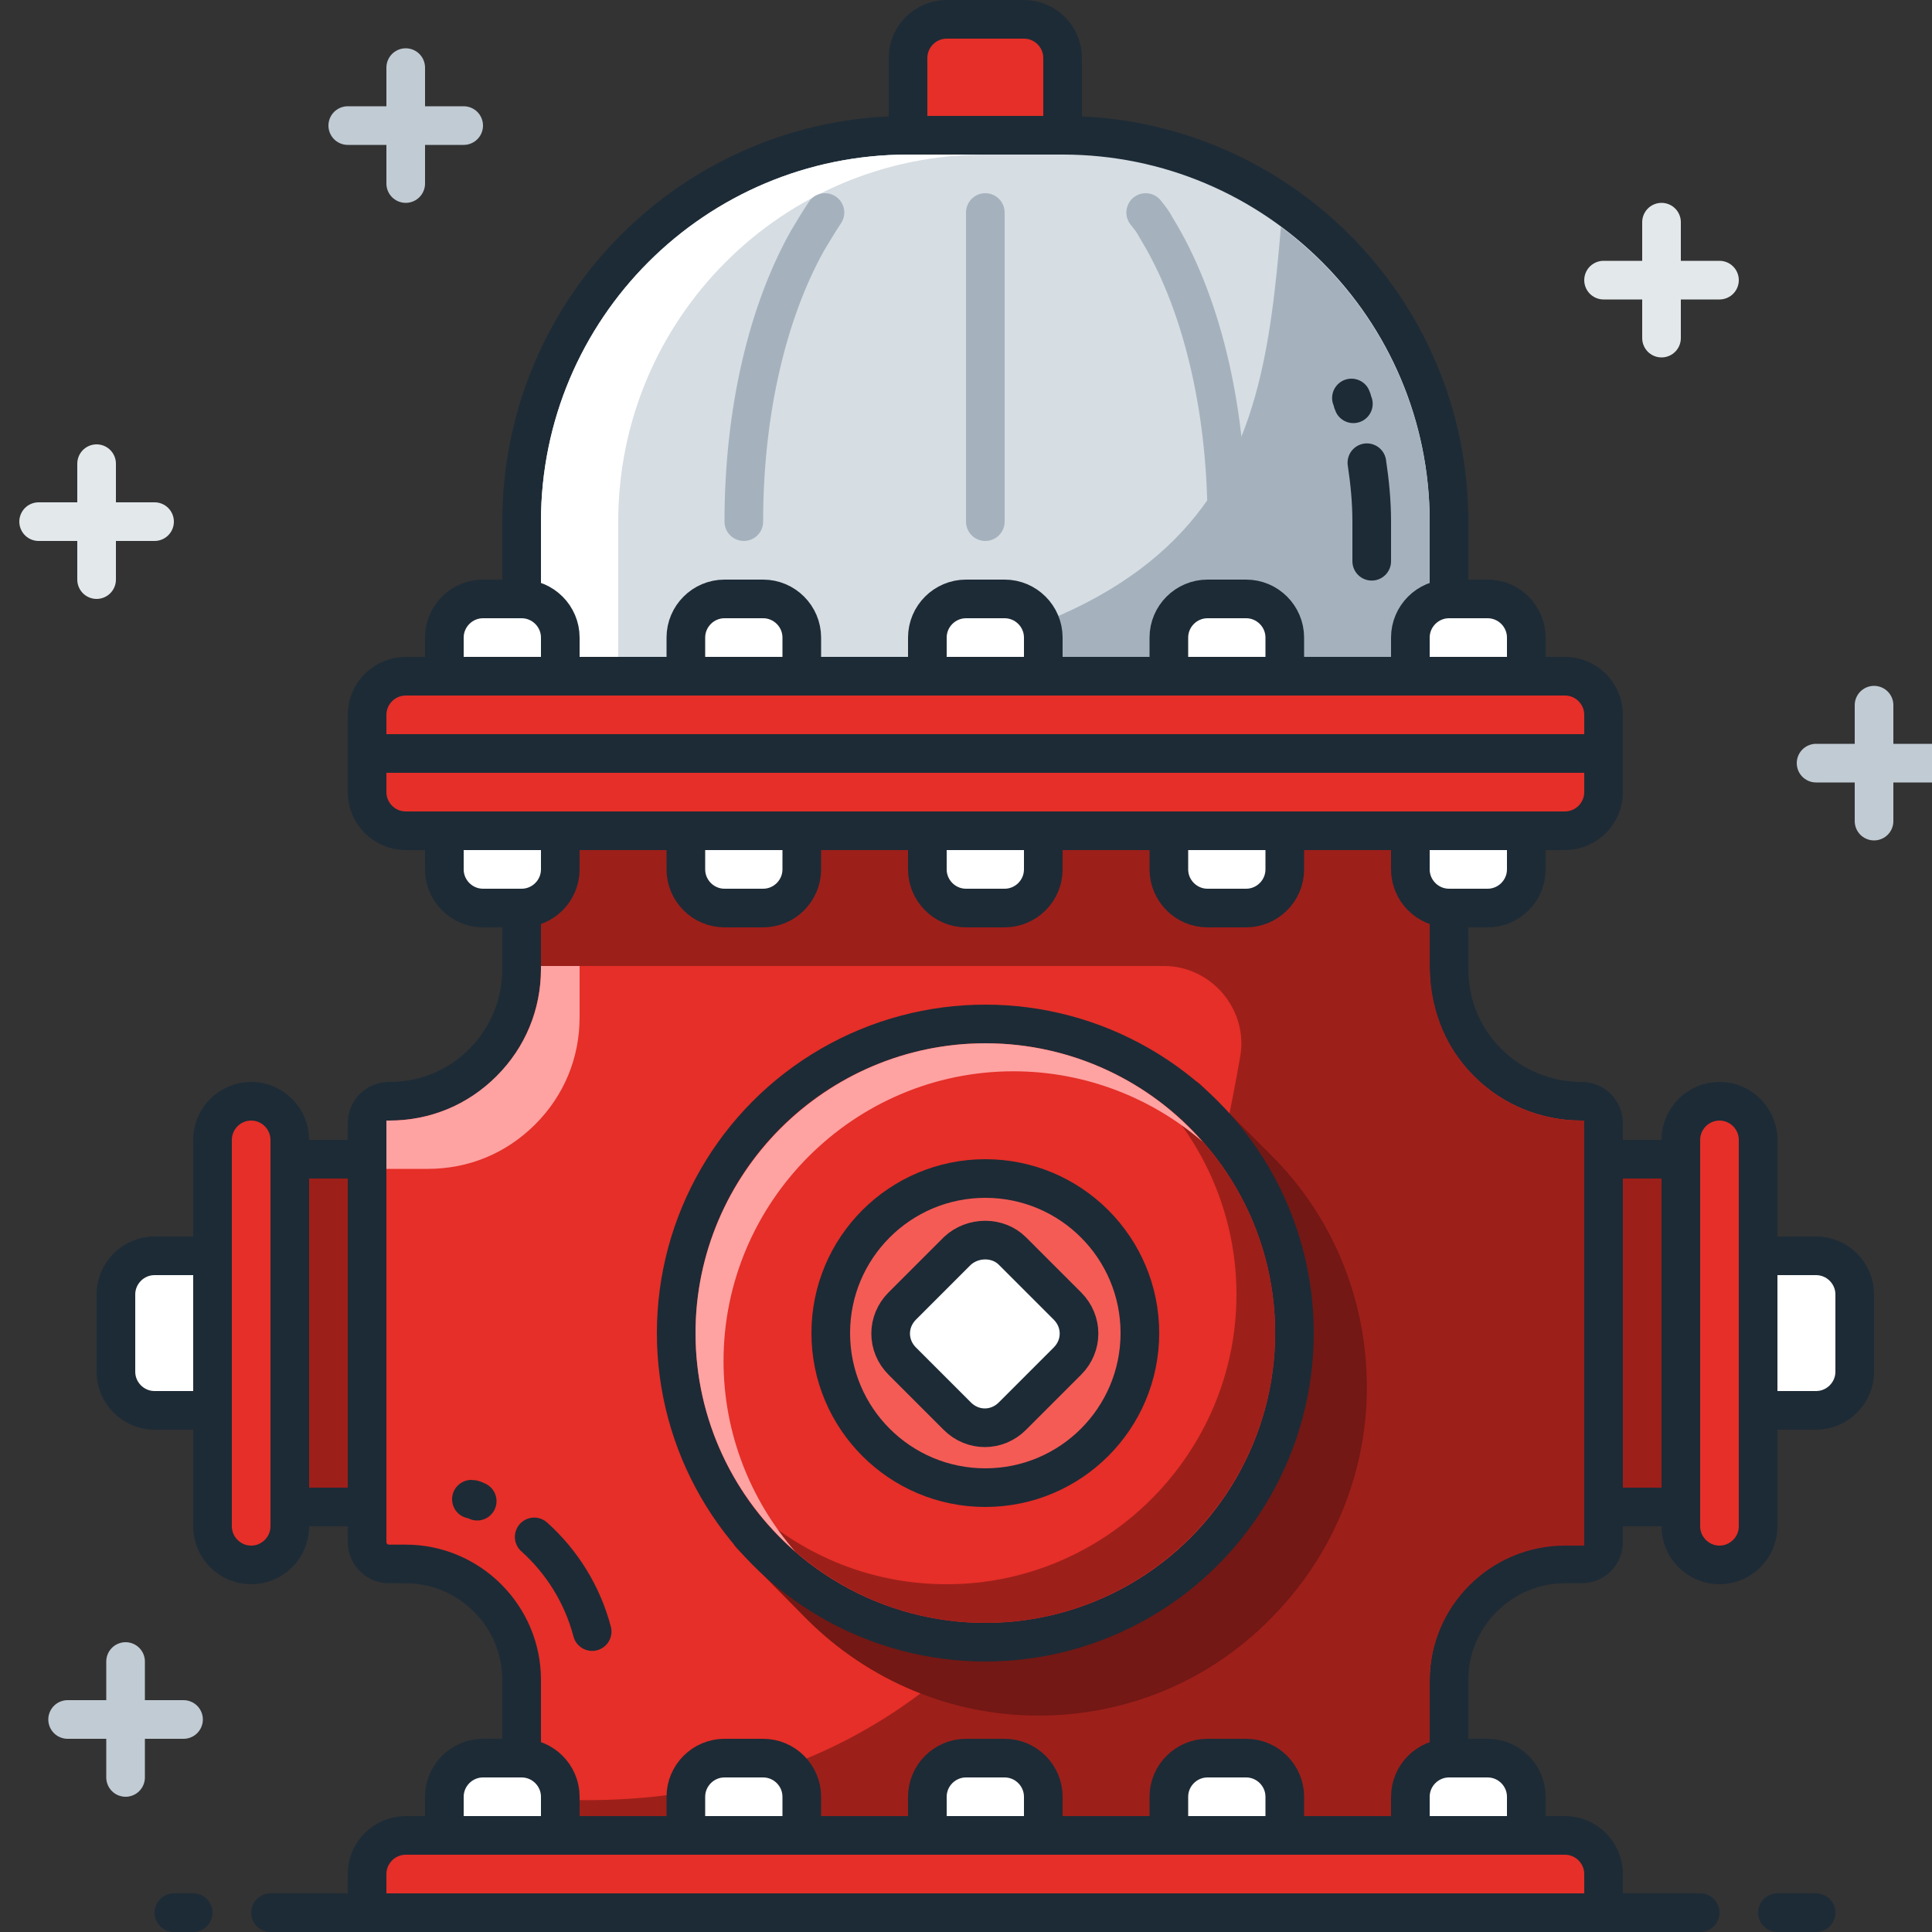 <?xml version="1.0" encoding="utf-8"?>

<svg version="1.1" xmlns="http://www.w3.org/2000/svg" xmlns:xlink="http://www.w3.org/1999/xlink" 
	 viewBox="0 0 200 200" xml:space="preserve">
<rect x="0" y="0" width="200" height="200" fill="#333333" stroke="none"/>
<style type="text/css">
	.st0{fill:#288252;stroke:#1D2B36;stroke-width:4;stroke-linejoin:round;stroke-miterlimit:10;}
	.st1{fill:none;stroke:#1D2B36;stroke-width:4;stroke-linecap:round;stroke-linejoin:round;stroke-miterlimit:10;}
	.st2{fill:#4BC27D;stroke:#1D2B36;stroke-width:4;stroke-miterlimit:10;}
	.st3{fill:#C4F0CE;}
	.st4{fill:#359E64;}
	.st5{fill:#394956;stroke:#1D2B36;stroke-width:4;stroke-linecap:round;stroke-linejoin:round;stroke-miterlimit:10;}
	.st6{fill:#FFC646;stroke:#1D2B36;stroke-width:4;stroke-linecap:round;stroke-linejoin:round;stroke-miterlimit:10;}
	.st7{fill:#FFD56D;stroke:#1D2B36;stroke-width:4;stroke-linecap:round;stroke-linejoin:round;stroke-miterlimit:10;}
	.st8{fill:#F5B126;stroke:#1D2B36;stroke-width:4;stroke-linecap:round;stroke-linejoin:round;stroke-miterlimit:10;}
	.st9{fill:#4F5D6B;}
	.st10{fill:#FFFFFF;stroke:#1D2B36;stroke-width:4;stroke-miterlimit:10;}
	.st11{fill:#7F83E4;stroke:#1D2B36;stroke-width:4;stroke-miterlimit:10;}
	.st12{fill:none;stroke:#7F83E4;stroke-width:4;stroke-linecap:round;stroke-miterlimit:10;}
	.st13{fill:#D79400;}
	.st14{fill:#D79400;stroke:#1D2B36;stroke-width:4;stroke-linecap:round;stroke-linejoin:round;stroke-miterlimit:10;}
	.st15{fill:#FFE8B5;stroke:#1D2B36;stroke-width:4;stroke-linecap:round;stroke-linejoin:round;stroke-miterlimit:10;}
	.st16{fill:#FFE8B5;}
	.st17{fill:#B37100;}
	.st18{fill:#E3E8EB;stroke:#1D2B36;stroke-width:4;stroke-linecap:round;stroke-linejoin:round;stroke-miterlimit:10;}
	.st19{fill:#D6DDE3;}
	.st20{fill:#C1CBD4;}
	.st21{fill:#FFFFFF;}
	.st22{fill:#E3E8EB;}
	.st23{fill:#B37100;stroke:#1D2B36;stroke-width:4;stroke-linejoin:round;stroke-miterlimit:10;}
	.st24{fill:#4BC27D;stroke:#1D2B36;stroke-width:4;stroke-linecap:round;stroke-linejoin:round;stroke-miterlimit:10;}
	.st25{fill:#D6DDE3;stroke:#1D2B36;stroke-width:4;stroke-linecap:round;stroke-linejoin:round;stroke-miterlimit:10;}
	.st26{fill:#FFFFFF;stroke:#1D2B36;stroke-width:4;stroke-linecap:round;stroke-linejoin:round;stroke-miterlimit:10;}
	.st27{fill:#3197D6;stroke:#1D2B36;stroke-width:4;stroke-linecap:round;stroke-linejoin:round;stroke-miterlimit:10;}
	.st28{fill:#237AB3;}
	.st29{fill:#1F5E89;stroke:#1D2B36;stroke-width:4;stroke-miterlimit:10;}
	.st30{fill:#237AB3;stroke:#1D2B36;stroke-width:4;stroke-miterlimit:10;}
	.st31{fill:#1F5E89;}
	.st32{fill:#237AB3;stroke:#1D2B36;stroke-width:4;stroke-linecap:round;stroke-miterlimit:10;}
	.st33{fill:#E3E8EB;stroke:#1D2B36;stroke-width:4;stroke-miterlimit:10;}
	.st34{fill:#F1F3F5;stroke:#1D2B36;stroke-width:4;stroke-linecap:round;stroke-linejoin:round;stroke-miterlimit:10;}
	.st35{fill:#A5B2BD;}
	.st36{fill:#FFC646;stroke:#1D2B36;stroke-width:4;stroke-linecap:round;stroke-miterlimit:10;}
	.st37{fill:#F5B126;}
	.st38{fill:none;stroke:#A3A6F1;stroke-width:4;stroke-linecap:round;stroke-linejoin:round;stroke-miterlimit:10;}
	.st39{fill:none;stroke:#6A6DC7;stroke-width:4;stroke-linecap:round;stroke-linejoin:round;stroke-miterlimit:10;}
	.st40{fill:none;stroke:#F5B126;stroke-width:4;stroke-linecap:round;stroke-linejoin:round;stroke-miterlimit:10;}
	.st41{fill:none;stroke:#C4F0CE;stroke-width:4;stroke-linecap:round;stroke-linejoin:round;stroke-miterlimit:10;}
	.st42{fill:none;stroke:#4BC27D;stroke-width:4;stroke-linecap:round;stroke-linejoin:round;stroke-miterlimit:10;}
	.st43{fill:none;stroke:#FFFFFF;stroke-width:4;stroke-linecap:round;stroke-linejoin:round;stroke-miterlimit:10;}
	.st44{fill:none;stroke:#D6DDE3;stroke-width:4;stroke-linecap:round;stroke-linejoin:round;stroke-miterlimit:10;}
	.st45{fill:#E52F28;stroke:#1D2B36;stroke-width:4;stroke-linecap:round;stroke-linejoin:round;stroke-miterlimit:10;}
	.st46{fill:#FFA2A2;stroke:#1D2B36;stroke-width:4;stroke-linecap:round;stroke-linejoin:round;stroke-miterlimit:10;}
	.st47{fill:none;stroke:#FFE3E2;stroke-width:4;stroke-linecap:round;stroke-linejoin:round;stroke-miterlimit:10;}
	.st48{fill:none;stroke:#D21B14;stroke-width:4;stroke-linecap:round;stroke-linejoin:round;stroke-miterlimit:10;}
	.st49{fill:none;stroke:#BA1F19;stroke-width:4;stroke-linecap:round;stroke-linejoin:round;stroke-miterlimit:10;}
	.st50{fill:none;stroke:#FFC646;stroke-width:4;stroke-linecap:round;stroke-miterlimit:10;}
	.st51{fill:none;stroke:#3197D6;stroke-width:4;stroke-linecap:round;stroke-miterlimit:10;}
	.st52{fill:none;stroke:#E3E8EB;stroke-width:4;stroke-linecap:round;stroke-linejoin:round;stroke-miterlimit:10;}
	.st53{fill:none;stroke:#AEDFFF;stroke-width:4;stroke-linecap:round;stroke-miterlimit:10;}
	.st54{fill:none;stroke:#FFE8B5;stroke-width:4;stroke-linecap:round;stroke-miterlimit:10;}
	.st55{fill:none;stroke:#D79400;stroke-width:4;stroke-linecap:round;stroke-miterlimit:10;}
	.st56{fill:#B37100;stroke:#1D2B36;stroke-width:4;stroke-linecap:round;stroke-linejoin:round;stroke-miterlimit:10;}
	.st57{fill:#875200;}
	.st58{fill:none;stroke:#FFFDF6;stroke-width:4;stroke-linecap:round;stroke-miterlimit:10;}
	.st59{fill:#72808E;stroke:#1D2B36;stroke-width:4;stroke-linecap:round;stroke-linejoin:round;stroke-miterlimit:10;}
	.st60{fill:#D6DDE3;stroke:#1D2B36;stroke-width:4;stroke-linecap:round;stroke-miterlimit:10;}
	.st61{fill:none;stroke:#C1CBD4;stroke-width:4;stroke-linecap:round;stroke-miterlimit:10;}
	.st62{fill:#72808E;stroke:#1D2B36;stroke-width:4;stroke-linecap:round;stroke-miterlimit:10;}
	.st63{fill:#F9FAFA;stroke:#1D2B36;stroke-width:4;stroke-linecap:round;stroke-miterlimit:10;}
	.st64{fill:#E3E8EB;stroke:#1D2B36;stroke-width:4;stroke-linecap:round;stroke-miterlimit:10;}
	.st65{fill:#93A1AF;}
	.st66{fill:none;stroke:#FFFFFF;stroke-width:4;stroke-linecap:round;stroke-miterlimit:10;}
	.st67{fill:#4F5D6B;stroke:#1D2B36;stroke-width:4;stroke-miterlimit:10;}
	.st68{fill:#93A1AF;stroke:#1D2B36;stroke-width:4;stroke-miterlimit:10;}
	.st69{fill:#FFFFFF;stroke:#D79400;stroke-width:4;stroke-linecap:round;stroke-miterlimit:10;}
	.st70{fill:none;stroke:#F5B126;stroke-width:4;stroke-linecap:round;stroke-miterlimit:10;}
	.st71{fill:#EDDD38;stroke:#272822;stroke-width:4;stroke-linejoin:round;stroke-miterlimit:10;}
	.st72{fill:#F45B55;}
	.st73{fill:#FFE3E2;}
	.st74{fill:#F1F1F0;stroke:#272822;stroke-width:4;stroke-linecap:round;stroke-linejoin:round;stroke-miterlimit:10;}
	.st75{fill:#FFD56D;}
	.st76{fill:#D21B14;}
	.st77{fill:#FFFFFF;stroke:#1D2B36;stroke-width:4;stroke-linejoin:round;stroke-miterlimit:10;}
	.st78{fill:#4BC27D;stroke:#1D2B36;stroke-width:4;stroke-linejoin:round;stroke-miterlimit:10;}
	.st79{fill:none;stroke:#359E64;stroke-width:4;stroke-linejoin:round;stroke-miterlimit:10;}
	.st80{fill:none;stroke:#E3E8EB;stroke-width:4;stroke-linejoin:round;stroke-miterlimit:10;}
	.st81{fill:none;stroke:#FFC646;stroke-width:4;stroke-linecap:round;stroke-linejoin:round;stroke-miterlimit:10;}
	.st82{fill:#7F83E4;stroke:#253540;stroke-width:4;stroke-linecap:round;stroke-miterlimit:10;}
	.st83{fill:none;stroke:#253540;stroke-width:4;stroke-linecap:round;stroke-miterlimit:10;}
	.st84{fill:#B4C0CA;}
	.st85{fill:none;stroke:#AEDFFF;stroke-width:4;stroke-linecap:round;stroke-linejoin:round;stroke-miterlimit:10;}
	.st86{fill:none;stroke:#93A1AF;stroke-width:4;stroke-linecap:round;stroke-linejoin:round;stroke-miterlimit:10;}
	.st87{fill:none;stroke:#1D2B36;stroke-width:4;stroke-linecap:round;stroke-miterlimit:10;}
	.st88{fill:none;stroke:#FFE8B5;stroke-width:4;stroke-linecap:round;stroke-linejoin:round;stroke-miterlimit:10;}
	.st89{fill:none;stroke:#FFD56D;stroke-width:4;stroke-linecap:round;stroke-linejoin:round;stroke-miterlimit:10;}
	.st90{fill:#7F83E4;stroke:#1D2B36;stroke-width:4;stroke-linecap:round;stroke-miterlimit:10;}
	.st91{fill:#F1F3F5;}
	.st92{fill:#E52F28;}
	.st93{fill:#C1CBD4;stroke:#1D2B36;stroke-width:4;stroke-miterlimit:10;}
	.st94{fill:#875200;stroke:#1D2B36;stroke-width:4;stroke-miterlimit:10;}
	.st95{fill:#D79400;stroke:#1D2B36;stroke-width:4;stroke-linecap:round;stroke-miterlimit:10;}
	.st96{fill:#F7FCFE;stroke:#1D2B36;stroke-width:4;stroke-miterlimit:10;}
	.st97{fill:#F7FCFE;stroke:#1D2B36;stroke-width:4;stroke-linecap:round;stroke-miterlimit:10;}
	.st98{fill:#AEDFFF;stroke:#1D2B36;stroke-width:4;stroke-linecap:round;stroke-linejoin:round;stroke-miterlimit:10;}
	.st99{fill:none;stroke:#1F5E89;stroke-width:4;stroke-miterlimit:10;}
	.st100{fill:#DAF1FF;}
	.st101{fill:#AEDFFF;}
	.st102{fill:#71BFF1;}
	.st103{fill:none;stroke:#71BFF1;stroke-width:4;stroke-linecap:round;stroke-linejoin:round;stroke-miterlimit:10;}
	.st104{fill:#F1F3F5;stroke:#1D2B36;stroke-width:4;stroke-miterlimit:10;}
	.st105{fill:#394956;stroke:#1D2B36;stroke-width:4;stroke-miterlimit:10;}
	.st106{fill:none;stroke:#72808E;stroke-width:4;stroke-linecap:round;stroke-miterlimit:10;}
	.st107{fill:#2A3B47;}
	.st108{fill:#3CB170;stroke:#1D2B36;stroke-width:4;stroke-linecap:round;stroke-miterlimit:10;}
	.st109{fill:#4BC27D;stroke:#1D2B36;stroke-width:4;stroke-linecap:round;stroke-miterlimit:10;}
	.st110{fill:#3CB170;}
	.st111{fill:#FF9139;stroke:#1D2B36;stroke-width:4;stroke-linecap:round;stroke-miterlimit:10;}
	.st112{fill:none;stroke:#C1CBD4;stroke-width:4;stroke-linecap:round;stroke-linejoin:round;stroke-miterlimit:10;}
	.st113{fill:#E52F28;stroke:#FFE8B5;stroke-width:4;stroke-linecap:round;stroke-miterlimit:10;}
	.st114{fill:#394956;stroke:#1D2B36;stroke-width:4;stroke-linejoin:round;stroke-miterlimit:10;}
	.st115{fill:#E52F28;stroke:#1D2B36;stroke-width:4;stroke-linejoin:round;stroke-miterlimit:10;}
	.st116{fill:#FFC646;stroke:#1D2B36;stroke-width:4;stroke-miterlimit:10;}
	.st117{fill:#3197D6;stroke:#1D2B36;stroke-width:4;stroke-miterlimit:10;}
	.st118{fill:#4F5D6B;stroke:#1D2B36;stroke-width:4;stroke-linecap:round;stroke-miterlimit:10;}
	.st119{fill:#FFFFFF;stroke:#D6DDE3;stroke-width:4;stroke-linecap:round;stroke-miterlimit:10;}
	.st120{fill:#FFF6E2;stroke:#1D2B36;stroke-width:4;stroke-miterlimit:10;}
	.st121{fill:#B37100;stroke:#1D2B36;stroke-width:4;stroke-miterlimit:10;}
	.st122{fill:none;stroke:#875200;stroke-width:4;stroke-linecap:round;stroke-miterlimit:10;}
	.st123{fill:#E52F28;stroke:#1D2B36;stroke-width:4;stroke-linecap:round;stroke-miterlimit:10;}
	.st124{fill:#BA1F19;stroke:#1D2B36;stroke-width:4;stroke-linecap:round;stroke-miterlimit:10;}
	.st125{fill:#72808E;stroke:#1D2B36;stroke-width:4;stroke-miterlimit:10;}
	.st126{fill:#D6DDE3;stroke:#1D2B36;stroke-width:4;stroke-miterlimit:10;}
	.st127{fill:none;stroke:#1D2B36;stroke-width:4;stroke-miterlimit:10;}
	.st128{fill:#A3A6F1;stroke:#1D2B36;stroke-width:4;stroke-linecap:round;stroke-linejoin:round;stroke-miterlimit:10;}
	.st129{fill:#7F83E4;stroke:#1D2B36;stroke-width:4;stroke-linecap:round;stroke-linejoin:round;stroke-miterlimit:10;}
	.st130{fill:#585B9E;}
	.st131{fill:#7F83E4;stroke:#45477B;stroke-width:4;stroke-linecap:round;stroke-linejoin:round;stroke-miterlimit:10;}
	.st132{fill:#6A6DC7;stroke:#1D2B36;stroke-width:4;stroke-linecap:round;stroke-linejoin:round;stroke-miterlimit:10;}
	.st133{fill:#6A6DC7;stroke:#45477B;stroke-width:4;stroke-linecap:round;stroke-linejoin:round;stroke-miterlimit:10;}
	.st134{fill:#7F83E4;}
	.st135{fill:#A3A6F1;}
	.st136{fill:#D1D3F5;}
	.st137{fill:#FF9139;stroke:#1D2B36;stroke-width:4;stroke-linecap:round;stroke-linejoin:round;stroke-miterlimit:10;}
	.st138{fill:#E6781E;}
	.st139{fill:none;stroke:#FFD3B0;stroke-width:4;stroke-linecap:round;stroke-linejoin:round;stroke-miterlimit:10;}
	.st140{fill:#81DC9E;}
	.st141{fill:none;stroke:#D1D3F5;stroke-width:4;stroke-linecap:round;stroke-linejoin:round;stroke-miterlimit:10;}
	.st142{fill:#6A6DC7;}
	.st143{fill:#BA1F19;}
	.st144{fill:#D79400;stroke:#1D2B36;stroke-width:4;stroke-linejoin:round;stroke-miterlimit:10;}
	.st145{fill:#FFE8B5;stroke:#1D2B36;stroke-width:4;stroke-linejoin:round;stroke-miterlimit:10;}
	.st146{fill:none;stroke:#1D2B36;stroke-width:4;stroke-linejoin:round;stroke-miterlimit:10;}
	.st147{fill:#BA1F19;stroke:#1D2B36;stroke-width:4;stroke-linecap:round;stroke-linejoin:round;stroke-miterlimit:10;}
	.st148{fill:#9D1F1A;stroke:#1D2B36;stroke-width:4;stroke-linecap:round;stroke-linejoin:round;stroke-miterlimit:10;}
	.st149{fill:#9D1F1A;}
	.st150{fill:#FFF6E2;}
	.st151{fill:none;}
	.st152{fill:#FFC646;}
	.st153{fill:none;stroke:#D79400;stroke-width:4;stroke-linecap:round;stroke-linejoin:round;stroke-miterlimit:10;}
	.st154{fill:#72808E;}
	.st155{fill:#4BC27D;stroke:#272822;stroke-width:4;stroke-linecap:round;stroke-linejoin:round;stroke-miterlimit:10;}
	.st156{fill:#4BC27D;stroke:#FFFFFF;stroke-width:4;stroke-linecap:round;stroke-linejoin:round;stroke-miterlimit:10;}
	.st157{fill:none;stroke:#359E64;stroke-width:4;stroke-linecap:round;stroke-linejoin:round;stroke-miterlimit:10;}
	.st158{fill:#7F83E4;stroke:#585B9E;stroke-width:4;stroke-linecap:round;stroke-linejoin:round;stroke-miterlimit:10;}
	.st159{fill:#6A6DC7;stroke:#585B9E;stroke-width:4;stroke-linecap:round;stroke-linejoin:round;stroke-miterlimit:10;}
	.st160{fill:#45477B;}
	.st161{fill:#7F83E4;stroke:#6A6DC7;stroke-width:4;stroke-linecap:round;stroke-linejoin:round;stroke-miterlimit:10;}
	.st162{fill:none;stroke:#394956;stroke-width:4;stroke-linecap:round;stroke-linejoin:round;stroke-miterlimit:10;}
	.st163{fill:#4F5D6B;stroke:#1D2B36;stroke-width:4;stroke-linecap:round;stroke-linejoin:round;stroke-miterlimit:10;}
	.st164{fill:none;stroke:#EAEAFB;stroke-width:4;stroke-linecap:round;stroke-linejoin:round;stroke-miterlimit:10;}
	.st165{opacity:0.25;}
	.st166{fill:none;stroke:#875200;stroke-width:4;stroke-linecap:round;stroke-linejoin:round;stroke-miterlimit:10;}
	.st167{fill:#288252;}
	.st168{fill:#FFA2A2;}
	.st169{fill:#731814;}
	.st170{fill:#F45B55;stroke:#1D2B36;stroke-width:4;stroke-linecap:round;stroke-linejoin:round;stroke-miterlimit:10;}
	.st171{fill:none;stroke:#A5B2BD;stroke-width:4;stroke-linecap:round;stroke-linejoin:round;stroke-miterlimit:10;}
	.st172{fill:#1D2B36;}
	.st173{fill:#394956;}
	.st174{fill:none;stroke:#F1F3F5;stroke-width:4;stroke-linecap:round;stroke-linejoin:round;stroke-miterlimit:10;}
	.st175{fill:none;stroke:#E4FBE6;stroke-width:4;stroke-linecap:round;stroke-linejoin:round;stroke-miterlimit:10;}
	.st176{fill:#4BC27D;stroke:#359E64;stroke-width:4;stroke-linecap:round;stroke-linejoin:round;stroke-miterlimit:10;}
	.st177{fill:#4BC27D;stroke:#288252;stroke-width:4;stroke-linecap:round;stroke-linejoin:round;stroke-miterlimit:10;}
	.st178{fill:#2A3B47;stroke:#1D2B36;stroke-width:4;stroke-linecap:round;stroke-linejoin:round;stroke-miterlimit:10;}
	.st179{fill:#359E64;stroke:#1D2B36;stroke-width:4;stroke-miterlimit:10;}
	.st180{fill:#4BC27D;}
	.st181{fill:none;stroke:#288252;stroke-width:4;stroke-linecap:round;stroke-linejoin:round;stroke-miterlimit:10;}
	.st182{fill:#7F83E4;stroke:#1D2B36;stroke-width:4;stroke-linejoin:round;stroke-miterlimit:10;}
	.st183{fill:none;stroke:#585B9E;stroke-width:4;stroke-linecap:round;stroke-miterlimit:10;}
</style>
<g id="Layer_1">
	<g>
		<path class="st1" d="M142.7,168.9c1-3.8,3.1-7.2,6-9.8"/>
		<path class="st45" d="M150,100.3V78H54v22.3c0,3.6-1.4,7.1-4,9.7l0,0c-2.6,2.6-6,4-9.7,4h0c-1.3,0-2.3,1-2.3,2.3v43.3
			c0,1.3,1,2.3,2.3,2.3H42c6.6,0,12,5.4,12,12v24h96v-24c0-6.6,5.4-12,12-12h1.7c1.3,0,2.3-1,2.3-2.3v-43.3c0-1.3-1-2.3-2.3-2.3h0
			c-3.6,0-7.1-1.4-9.7-4v0C151.4,107.4,150,104,150,100.3z"/>
		<g>
			<path class="st168" d="M44,121h0.3c4.2,0,8.1-1.6,11.1-4.6s4.6-6.9,4.6-11.1V85h88v-5H56v20.3c0,4.2-1.6,8.1-4.6,11.1
				s-6.9,4.6-11.1,4.6H40v5H44z"/>
		</g>
		<g>
			<line class="st6" x1="184" y1="198" x2="188" y2="198"/>
			<line class="st6" x1="18" y1="198" x2="20" y2="198"/>
			<line class="st6" x1="28" y1="198" x2="176" y2="198"/>
		</g>
		<path class="st25" d="M110,14H94c-22.1,0-40,17.9-40,40v24h96V54C150,31.9,132.1,14,110,14z"/>
		<path class="st21" d="M102,16h-8c-21,0-38,17-38,38v22h8V54C64,33,81,16,102,16z"/>
		<path class="st35" d="M132.6,23.5c-2.1,24.4-5.4,46-65.6,47.5l-11,5h92V54C148,41.5,141.9,30.4,132.6,23.5z"/>
		<path class="st45" d="M110,14H94V6c0-2.2,1.8-4,4-4h8c2.2,0,4,1.8,4,4V14z"/>
		<path class="st149" d="M163.7,116c-4.3,0-8.4-1.7-11.4-4.9c-2.9-3-4.3-7.1-4.3-11.2l0-19.9h-16.4c-0.1,2.7-0.3,5.4-0.5,8H56v12
			h64.5c4.9,0,8.7,4.5,7.9,9.3c-8.4,48.5-31.6,79.5-72.4,76.9v9.8h92v-22c0-7.7,6.3-14,14-14h2v-44H163.7z"/>
		<path class="st45" d="M162,86H42c-2.2,0-4-1.8-4-4v-8c0-2.2,1.8-4,4-4h120c2.2,0,4,1.8,4,4v8C166,84.2,164.2,86,162,86z"/>
		<path class="st169" d="M131.5,119.5l-7.2-7.2c-0.4-0.4-0.9-0.6-1.4-0.6s-1,0.2-1.4,0.6l-45.2,45.2c-0.8,0.8-0.8,2,0,2.8l7.2,7.3
			c0,0,0,0,0,0c6.4,6.4,15,10,24,10s17.6-3.5,24-10c6.4-6.4,10-15,10-24S138,125.9,131.5,119.5z"/>
		<circle class="st45" cx="102" cy="138" r="32"/>
		<path class="st149" d="M121.1,114.9c4.3,5.2,6.9,11.9,6.9,19.1c0,16.5-13.5,30-30,30c-7.3,0-13.9-2.6-19.1-6.9
			c5.5,6.6,13.8,10.9,23.1,10.9c16.5,0,30-13.5,30-30C132,128.7,127.8,120.4,121.1,114.9z"/>
		<path class="st168" d="M74.9,140.9c0-16.5,13.5-30,30-30c7.5,0,14.4,2.8,19.6,7.3C119.1,112,111,108,102,108
			c-16.5,0-30,13.5-30,30c0,9,4,17.1,10.3,22.6C77.7,155.3,74.9,148.4,74.9,140.9z"/>
		<circle class="st170" cx="102" cy="138" r="16"/>
		<line class="st1" x1="38" y1="78" x2="166" y2="78"/>
		<g>
			<path class="st26" d="M150,62h4c2.2,0,4,1.8,4,4v4h-12v-4C146,63.8,147.8,62,150,62z"/>
			<path class="st26" d="M125,62h4c2.2,0,4,1.8,4,4v4h-12v-4C121,63.8,122.8,62,125,62z"/>
			<path class="st26" d="M54,62h-4c-2.2,0-4,1.8-4,4v4h12v-4C58,63.8,56.2,62,54,62z"/>
			<path class="st26" d="M79,62h-4c-2.2,0-4,1.8-4,4v4h12v-4C83,63.8,81.2,62,79,62z"/>
			<path class="st26" d="M100,62h4c2.2,0,4,1.8,4,4v4H96v-4C96,63.8,97.8,62,100,62z"/>
			<g>
				<path class="st26" d="M146,86h12v4c0,2.2-1.8,4-4,4h-4c-2.2,0-4-1.8-4-4V86z"/>
				<path class="st26" d="M121,86h12v4c0,2.2-1.8,4-4,4h-4c-2.2,0-4-1.8-4-4V86z"/>
				<path class="st26" d="M58,86H46v4c0,2.2,1.8,4,4,4h4c2.2,0,4-1.8,4-4V86z"/>
				<path class="st26" d="M83,86H71v4c0,2.2,1.8,4,4,4h4c2.2,0,4-1.8,4-4V86z"/>
				<path class="st26" d="M96,86h12v4c0,2.2-1.8,4-4,4h-4c-2.2,0-4-1.8-4-4V86z"/>
			</g>
		</g>
		<rect x="166" y="120" class="st148" width="8" height="36"/>
		<path class="st45" d="M178,114L178,114c-2.2,0-4,1.8-4,4v40c0,2.2,1.8,4,4,4l0,0c2.2,0,4-1.8,4-4v-40C182,115.8,180.2,114,178,114
			z"/>
		<path class="st26" d="M188,146h-6v-16h6c2.2,0,4,1.8,4,4v8C192,144.2,190.2,146,188,146z"/>
		<rect x="30" y="120" class="st148" width="8" height="36"/>
		<path class="st45" d="M26,114L26,114c2.2,0,4,1.8,4,4v40c0,2.2-1.8,4-4,4h0c-2.2,0-4-1.8-4-4v-40C22,115.8,23.8,114,26,114z"/>
		<path class="st26" d="M16,146h6v-16h-6c-2.2,0-4,1.8-4,4v8C12,144.2,13.8,146,16,146z"/>
		<path class="st26" d="M104.8,129.5l5.7,5.7c1.6,1.6,1.6,4.1,0,5.7l-5.7,5.7c-1.6,1.6-4.1,1.6-5.7,0l-5.7-5.7
			c-1.6-1.6-1.6-4.1,0-5.7l5.7-5.7C100.7,128,103.3,128,104.8,129.5z"/>
		<g>
			<path class="st171" d="M127,54c0-12.2-2.8-23.1-7.3-30.4c-0.3-0.6-0.7-1.1-1.1-1.6"/>
			<path class="st171" d="M85.4,22c-0.6,0.9-1.2,1.9-1.8,2.9C79.5,32.2,77,42.5,77,54"/>
			<line class="st171" x1="102" y1="22" x2="102" y2="54"/>
		</g>
		<path class="st45" d="M166,198H38v-4c0-2.2,1.8-4,4-4h120c2.2,0,4,1.8,4,4V198z"/>
		<g>
			<path class="st26" d="M150,182h4c2.2,0,4,1.8,4,4v4h-12v-4C146,183.8,147.8,182,150,182z"/>
			<path class="st26" d="M125,182h4c2.2,0,4,1.8,4,4v4h-12v-4C121,183.8,122.8,182,125,182z"/>
			<path class="st26" d="M54,182h-4c-2.2,0-4,1.8-4,4v4h12v-4C58,183.8,56.2,182,54,182z"/>
			<path class="st26" d="M79,182h-4c-2.2,0-4,1.8-4,4v4h12v-4C83,183.8,81.2,182,79,182z"/>
			<path class="st26" d="M100,182h4c2.2,0,4,1.8,4,4v4H96v-4C96,183.8,97.8,182,100,182z"/>
		</g>
		<g>
			<line class="st52" x1="172" y1="23" x2="172" y2="35"/>
			<line class="st52" x1="166" y1="29" x2="178" y2="29"/>
		</g>
		<g>
			<line class="st112" x1="194" y1="73" x2="194" y2="85"/>
			<line class="st112" x1="188" y1="79" x2="200" y2="79"/>
		</g>
		<g>
			<line class="st112" x1="13" y1="172" x2="13" y2="184"/>
			<line class="st112" x1="7" y1="178" x2="19" y2="178"/>
		</g>
		<g>
			<line class="st112" x1="42" y1="7" x2="42" y2="19"/>
			<line class="st112" x1="36" y1="13" x2="48" y2="13"/>
		</g>
		<g>
			<line class="st52" x1="10" y1="48" x2="10" y2="60"/>
			<line class="st52" x1="4" y1="54" x2="16" y2="54"/>
		</g>
		<path class="st1" d="M49.4,155.4c-0.2-0.1-0.4-0.2-0.6-0.2"/>
		<path class="st1" d="M61.3,168.9c-1-3.8-3.1-7.2-6-9.8"/>
		<path class="st25" d="M140.1,41.8c-0.1-0.2-0.1-0.4-0.2-0.6"/>
		<path class="st25" d="M142,58.1V54c0-2.1-0.2-4.1-0.5-6.1"/>
	</g>
	<g>
	</g>
</g>
<g id="Layer_2">
</g>
</svg>